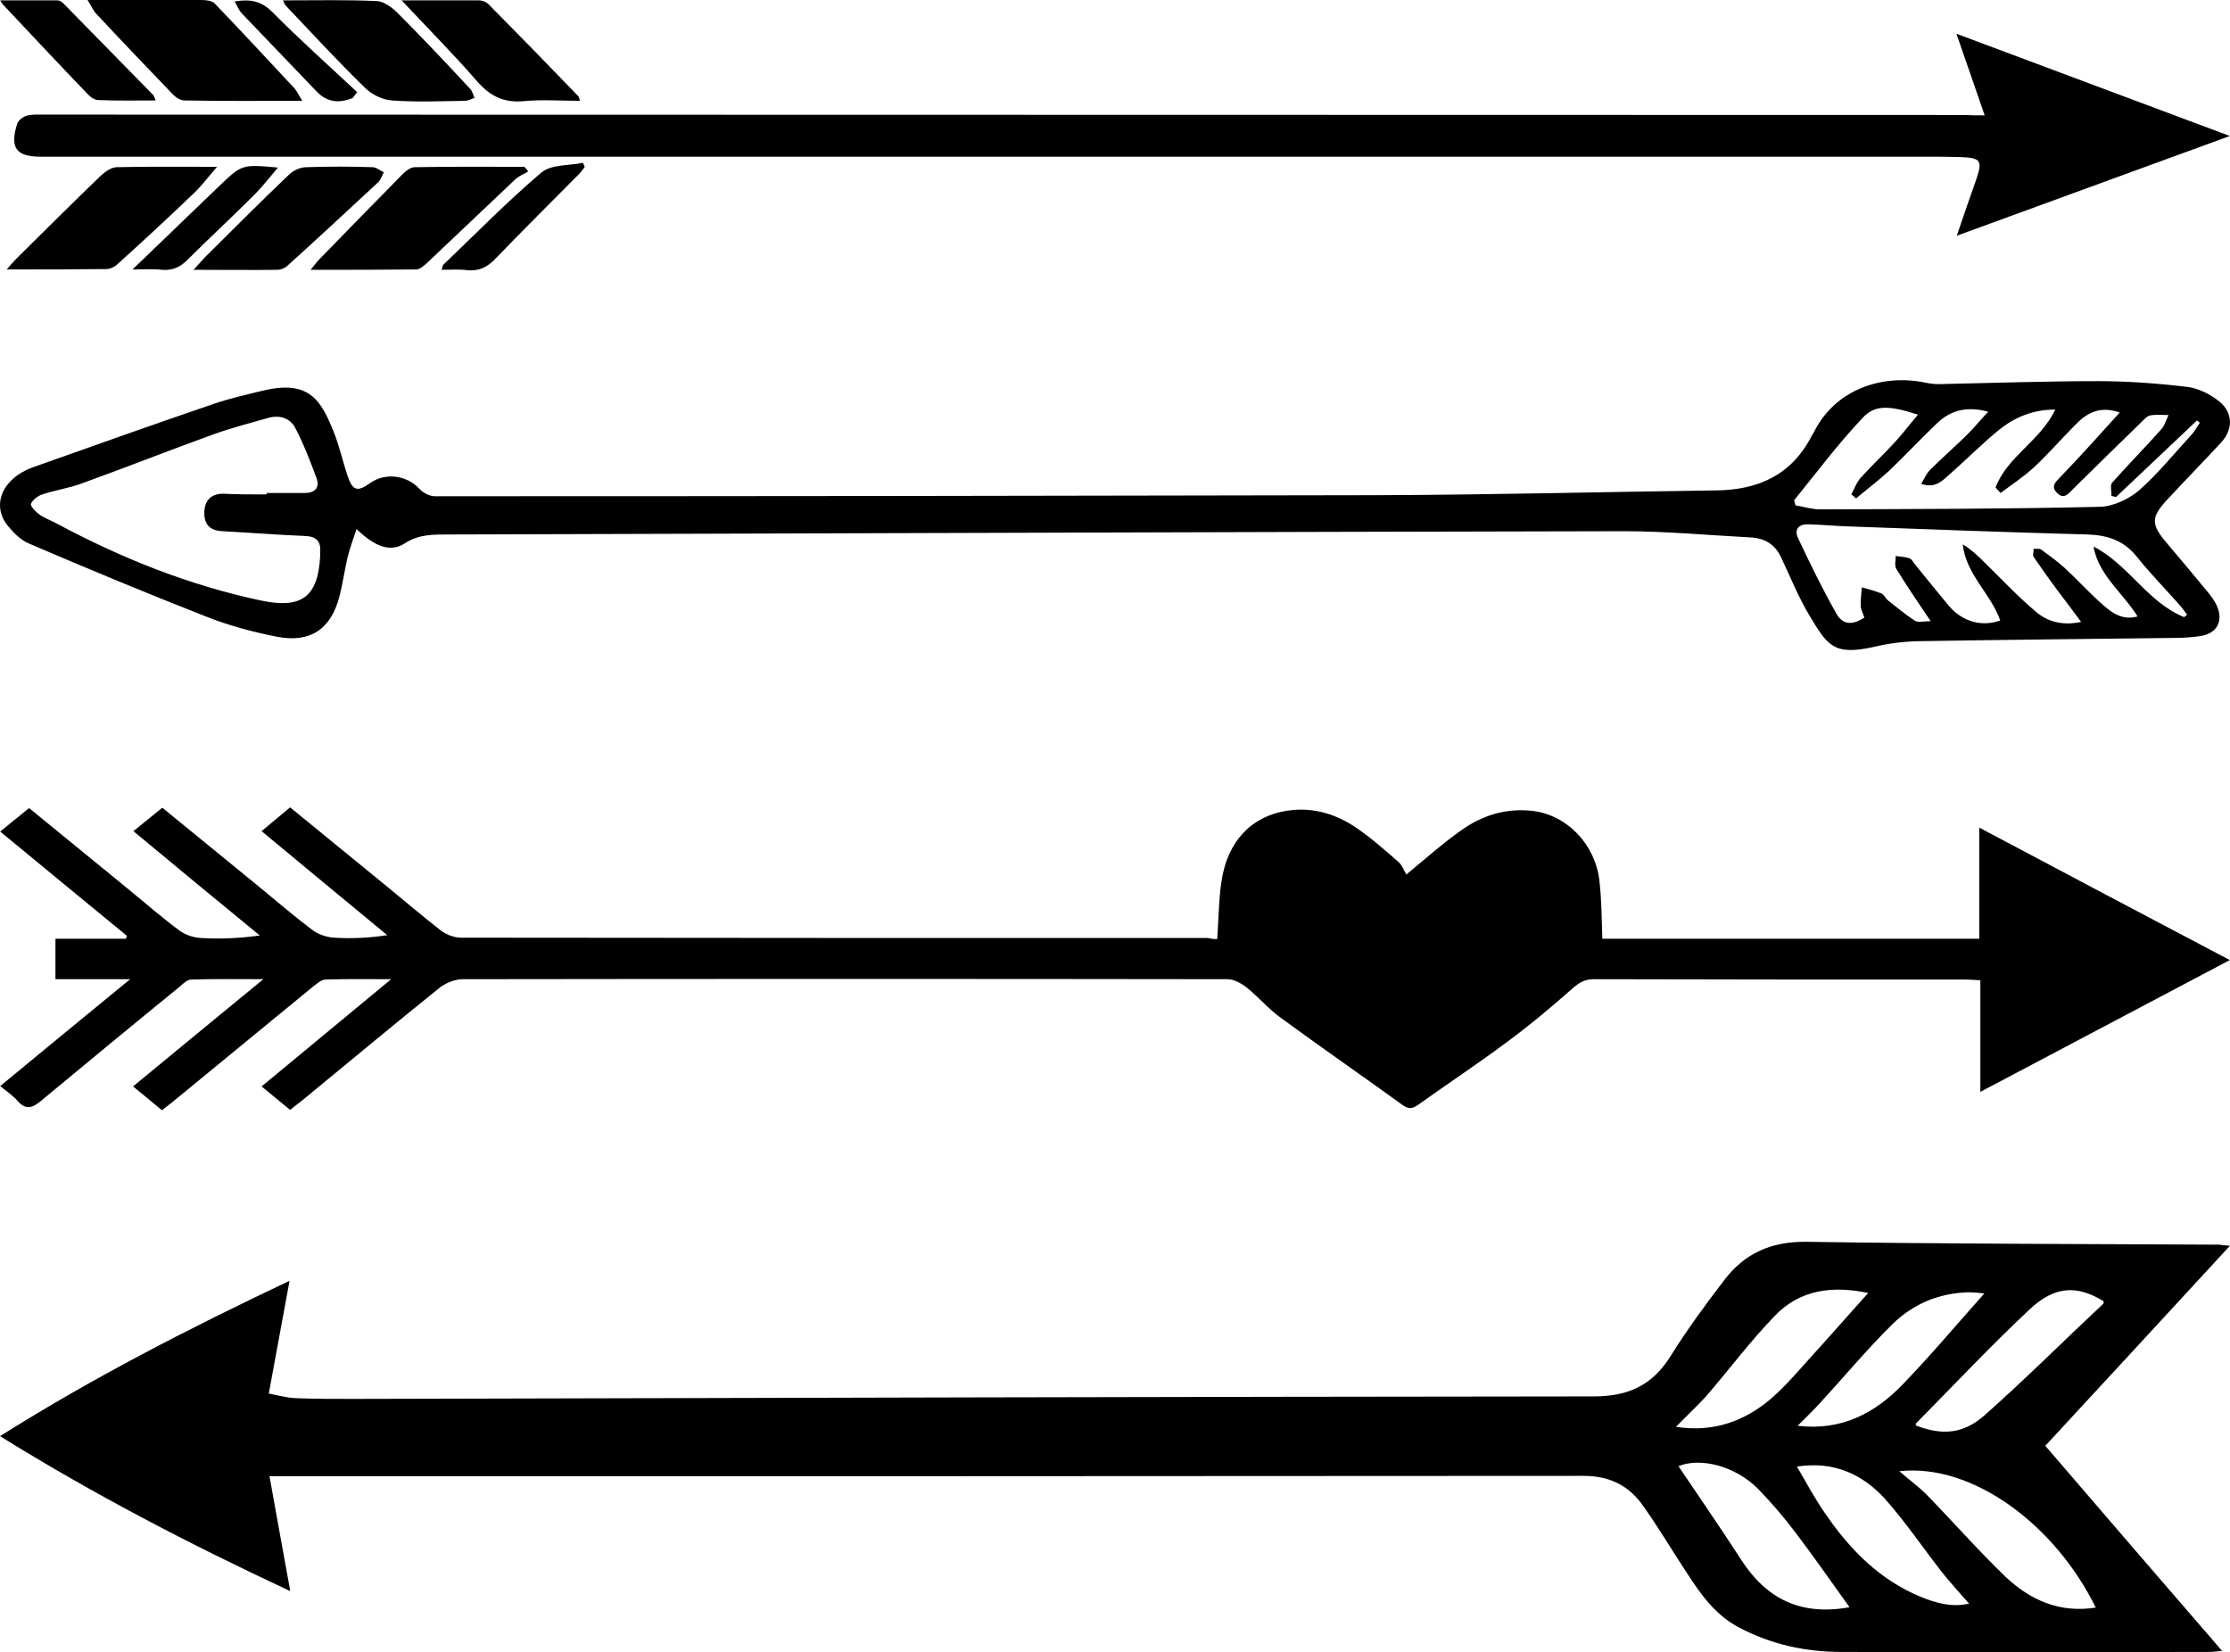 <?xml version="1.0" encoding="UTF-8"?>
<!DOCTYPE svg PUBLIC "-//W3C//DTD SVG 1.0//EN" "http://www.w3.org/TR/2001/REC-SVG-20010904/DTD/svg10.dtd">
<!-- Creator: CorelDRAW -->
<svg xmlns="http://www.w3.org/2000/svg" xml:space="preserve" width="1.667in" height="1.235in" version="1.0" shape-rendering="geometricPrecision" text-rendering="geometricPrecision" image-rendering="optimizeQuality" fill-rule="evenodd" clip-rule="evenodd"
viewBox="0 0 1666.66 1234.79"
 xmlns:xlink="http://www.w3.org/1999/xlink"
 xmlns:xodm="http://www.corel.com/coreldraw/odm/2003">
 <g id="Layer_x0020_1">
  <path fill="black" d="M1483.32 86.2c-7.04,-20.33 -13.54,-39.31 -21.12,-60.99 68.28,25.48 134.69,50.42 204.37,76.43 -69.4,25.22 -135.52,49.61 -204.1,74.56 5.13,-15.19 9.76,-28.46 14.35,-41.48 5.15,-14.91 3.8,-16.81 -12.21,-17.34 -8.37,-0.27 -16.78,-0.27 -25.46,-0.27 -469.47,0 -939.22,0 -1408.7,0 -18.43,0 -23.31,-6.51 -17.62,-24.67 0.81,-2.44 4.33,-5.16 7.05,-5.96 4.06,-1.09 8.67,-0.82 13.01,-0.82 478.42,0 956.84,0.28 1435,0.28 4.34,0.27 9.2,0.27 15.43,0.27zm-1257.44 -10.85c-30.9,0 -59.36,0.27 -88.09,-0.28 -3.25,0 -7.05,-2.7 -9.22,-5.14 -18.97,-19.79 -37.95,-39.57 -56.65,-59.63 -2.17,-2.17 -3.25,-5.15 -6.5,-10.3 8.13,0 13.55,0 19.24,0 21.96,0 43.91,0 65.87,0 3.52,0 8.13,0.55 10.03,2.71 20.06,20.87 39.85,42.28 59.63,63.43 1.9,2.44 2.98,4.87 5.69,9.21zm168.86 52.85c-3.24,1.9 -6.76,3.26 -9.48,5.69 -22.23,20.87 -44.18,42.02 -66.41,62.9 -2.17,1.9 -4.89,4.32 -7.33,4.59 -25.47,0.27 -51.24,0.27 -79.42,0.27 3.53,-4.34 5.42,-6.78 7.59,-8.93 20.34,-20.87 40.67,-41.75 61,-62.35 2.43,-2.44 5.96,-5.41 9.21,-5.41 27.39,-0.55 54.48,-0.28 81.87,-0.28 1.07,0.82 2.17,2.17 2.97,3.52zm-389.78 73.19c3.52,-4.07 5.42,-6.24 7.59,-8.41 20.87,-20.58 41.74,-41.46 62.89,-61.79 3.26,-2.99 7.87,-6.24 11.93,-6.24 23.85,-0.55 47.98,-0.28 74.81,-0.28 -6.78,7.86 -11.38,14.09 -17.07,19.51 -18.7,17.91 -37.95,35.79 -57.19,53.13 -2.17,2.17 -5.69,3.79 -8.67,3.79 -23.58,0.28 -47.71,0.28 -74.27,0.28zm206.55 -201.12c24.39,0 47.16,-0.54 70.2,0.54 5.69,0.27 12.2,5.42 16.54,10.03 18.16,18.17 35.77,36.87 53.13,55.58 1.63,1.62 2.17,4.32 3.25,6.76 -2.44,0.82 -4.89,2.17 -7.06,2.17 -18.16,0.27 -36.59,1.09 -54.75,-0.28 -7.04,-0.53 -14.89,-4.34 -20.06,-9.48 -20.32,-19.79 -39.57,-40.66 -59.09,-61.26 -0.81,-0.54 -1.08,-1.63 -2.17,-4.07zm-66.95 201.39c4.06,-4.34 6.23,-6.78 8.4,-9.2 20.87,-20.6 41.47,-41.48 62.89,-61.81 3.25,-3.25 8.67,-5.69 13.01,-5.69 16.54,-0.55 33.08,-0.55 49.59,0 2.72,0 5.43,2.44 8.41,3.79 -1.35,2.44 -2.17,5.41 -4.06,7.31 -22.5,20.87 -44.99,41.75 -67.76,62.35 -1.89,1.9 -5.15,3.24 -7.86,3.24 -20.06,0.28 -39.84,0 -62.61,0zm155.59 -201.39c21.13,0 39.56,0 57.72,0 2.44,0 5.43,1.09 7.06,2.71 22.5,22.77 45,45.81 67.22,68.85 0.55,0.55 0.55,1.35 1.35,3.52 -14.37,0 -28.46,-1.07 -42.28,0.27 -15.19,1.35 -25.22,-4.07 -34.97,-15.18 -17.34,-20.06 -36.32,-39.03 -56.1,-60.18zm-300.07 0c15.45,0 29,0 42.83,0 1.63,0 3.8,1.35 4.88,2.71 22.23,22.77 44.45,45.27 66.68,68.03 0.54,0.55 0.81,1.64 1.9,4.07 -14.64,0 -28.73,0.28 -42.83,-0.28 -2.98,0 -6.24,-2.42 -8.4,-4.87 -20.87,-21.69 -41.47,-43.64 -62.07,-65.6 -0.81,-0.54 -1.35,-1.63 -2.98,-4.07zm98.93 201.12c22.5,-21.68 43.64,-42.01 64.79,-62.33 17.07,-16.26 17.07,-16.26 43.91,-13.82 -6.5,7.59 -11.65,14.37 -17.62,20.33 -16.54,16.54 -33.61,32.25 -50.15,48.79 -5.42,5.42 -11.11,7.86 -18.7,7.31 -6.51,-0.8 -13.28,-0.27 -22.23,-0.27zm230.94 0.27c0.82,-2.17 0.82,-3.24 1.35,-3.79 24.14,-23.04 47.72,-47.17 73.21,-68.84 7.31,-6.24 20.58,-5.16 31.16,-7.33 0.55,1.09 0.82,1.89 1.37,2.99 -1.37,1.9 -2.71,3.79 -4.61,5.69 -20.6,20.88 -41.75,41.75 -62.08,62.88 -6.24,6.51 -12.2,9.5 -21.13,8.68 -5.71,-0.82 -12.2,-0.28 -19.26,-0.28zm-66.28 -128.48c-9.78,4.07 -18.98,3.54 -26.84,-4.59 -18.7,-19.53 -37.41,-39.04 -56.11,-58.56 -2.17,-2.17 -3.25,-5.42 -5.42,-8.94 11.39,-1.9 19.79,-0.54 28.19,7.86 20.33,20.6 42.02,39.85 63.43,59.9 -1.07,1.37 -2.17,2.72 -3.24,4.34zm1402.98 857.89c-46.54,50.56 -92.01,99.78 -138.01,149.53 43.87,51.1 87.46,101.63 132.13,153.27 -4.01,0.27 -6.42,0.79 -8.83,0.79 -92.01,0 -183.74,0.27 -275.76,0 -26.75,0 -52.43,-5.61 -76.23,-18.19 -17.67,-9.09 -28.63,-24.59 -39.06,-40.64 -11.5,-17.4 -21.93,-35.32 -33.97,-51.91 -10.44,-14.18 -24.88,-20.85 -43.07,-20.85 -322.85,0.27 -645.97,0.27 -968.81,0.27 -4.28,0 -8.56,0 -13.64,0 5.08,28.61 10.17,56.17 15.52,85.85 -75.16,-35.05 -147.11,-72.49 -216.93,-115.81 69.28,-43.61 141.23,-80.51 216.39,-116.1 -5.35,28.62 -10.16,55.65 -15.51,84.25 6.96,1.35 13.64,3.22 20.59,3.49 14.44,0.52 28.62,0.52 43.06,0.52 308.94,-0.79 617.87,-1.6 926.83,-1.87 25.13,0 43.32,-8.02 56.96,-29.69 12.31,-19.79 26.22,-38.77 40.39,-57.23 15.26,-20.06 35.05,-28.89 61.26,-28.63 102.96,1.6 205.95,1.6 308.93,2.14 1.33,0.27 3.47,0.54 7.75,0.79zm-284.34 270.16c-13.64,-19 -26.46,-37.44 -39.85,-55.11 -8.81,-11.77 -18.44,-22.99 -28.6,-33.43 -17.4,-17.38 -43.35,-23.53 -59.39,-16.86 15.51,23.01 31.56,46.28 46.81,69.83 18.73,29.15 44.4,42.26 81.03,35.57zm-129.72 -134.81c27.81,4.28 51.09,-4.01 71.16,-21.12 10.69,-9.37 20.06,-20.33 29.69,-31.04 14.18,-15.51 28.09,-31.56 42.8,-47.87 -26.22,-5.61 -50.83,-2.68 -69.56,16.86 -18.46,18.98 -34.51,40.64 -51.89,60.7 -6.94,7.5 -14.45,14.44 -22.2,22.47zm166.91 33.18c7.48,6.41 14.45,11.5 20.6,17.65 19.79,20.33 38.52,41.72 58.83,61.24 18.46,17.4 40.39,27.29 67.41,23.01 -29.69,-60.72 -91.22,-108.06 -146.85,-101.91zm12.31 -34.24c19.25,7.48 35.3,6.67 51.35,-7.5 30.49,-27 59.12,-55.63 88.8,-83.44 0.27,-0.27 0.27,-1.33 0.27,-1.87 -19.52,-12.04 -36.38,-11.77 -55.38,6.15 -29.15,27.28 -56.42,56.44 -84.51,84.8 -0.54,0.52 -0.54,1.33 -0.54,1.87zm-88.81 30.75c7.48,12.84 13.91,24.88 21.66,35.84 18.19,26.48 40.39,48.95 70.89,61.53 11.22,4.55 23.01,8.02 36.11,5.07 -7.21,-8.3 -13.91,-15.51 -20.06,-23.26 -14.45,-18.46 -27.54,-37.98 -43.07,-55.38 -16.57,-17.92 -37.71,-28.08 -65.53,-23.8zm140.16 -129.45c-3.74,-0.27 -7.76,-0.81 -12.04,-0.81 -21.93,0.54 -41.45,8.83 -56.69,23.8 -19,18.73 -36.13,39.33 -54.05,58.85 -5.07,5.61 -10.69,10.98 -16.84,17.11 32.89,4.01 58.31,-9.63 79.16,-31.56 20.87,-21.66 40.12,-44.67 60.45,-67.39zm-573.47 -264.75c1.34,-17.53 1.07,-33.72 4.3,-49.11 6.2,-28.33 25.65,-45.32 53.16,-47.48 17.01,-1.36 32.92,4.04 46.68,13.48 11.07,7.55 21.05,16.46 31.31,25.37 2.96,2.69 4.32,6.74 5.93,9.44 15.37,-12.69 27.52,-23.49 40.48,-32.65 15.91,-11.6 34.26,-17.26 54.22,-14.85 25.91,3.25 46.68,25.37 49.63,52.36 1.64,14.03 1.64,28.06 2.16,43.16 92.57,0 186.74,0 281.7,0 0,-26.97 0,-53.69 0,-83.1 63.15,33.47 124.12,65.84 187.28,99.02 -62.59,33.2 -123.85,65.3 -186.44,98.5 0,-28.61 0,-55.59 0,-83.37 -4.32,-0.29 -7.56,-0.56 -10.8,-0.56 -92.82,0 -185.37,0 -278.19,-0.27 -6.46,0 -10.78,2.43 -15.67,6.75 -16.18,14.31 -32.63,28.06 -49.9,40.76 -21.31,15.91 -43.45,30.48 -65.3,46.12 -4.59,3.24 -7.28,3.78 -12.14,0.27 -30.22,-21.83 -60.98,-43.17 -91.2,-65.29 -8.89,-6.48 -16.19,-15.1 -24.81,-22.13 -4.05,-3.22 -9.73,-6.48 -14.57,-6.48 -190.49,-0.27 -381,-0.27 -571.77,0 -5.66,0 -12.41,2.7 -17,6.21 -34.54,27.78 -68.81,56.38 -103.33,84.72 -2.7,2.16 -5.39,4.05 -8.63,6.75 -6.74,-5.65 -13.49,-11.06 -21.31,-17.54 32.11,-26.44 63.13,-52.33 96.85,-80.15 -18.35,0 -33.72,-0.27 -49.1,0.27 -3.24,0 -6.48,3.26 -9.44,5.4 -33.73,27.52 -67.19,55.32 -100.91,82.84 -3.51,2.95 -7.29,5.94 -11.87,9.43 -7.02,-5.92 -14.03,-11.59 -21.59,-17.8 32.11,-26.44 63.41,-52.33 97.41,-80.15 -19.96,0 -36.96,-0.27 -53.96,0.27 -2.97,0 -5.94,2.99 -8.37,5.15 -34.81,28.31 -69.35,56.9 -103.88,85.51 -6.48,5.42 -11.33,7.02 -17.54,0 -3.51,-4.05 -8.09,-7 -12.95,-11.05 32.11,-26.44 63.41,-52.33 97.14,-79.88 -20.24,0 -38.04,0 -55.85,0 0,-10.53 0,-19.69 0,-30.22 18.08,0 35.35,0 52.62,0 0.27,-0.8 0.54,-1.34 0.81,-2.16 -31.3,-25.63 -62.6,-51.53 -94.71,-77.97 7.56,-6.21 14.3,-11.62 21.59,-17.55 25.37,20.78 50.19,41.02 75.28,61.52 12.14,9.98 24.29,20.51 36.97,29.95 4.31,3.25 10.79,5.41 16.19,5.66 14.3,0.81 28.6,0.27 43.98,-1.89 -31.3,-25.63 -62.6,-51.53 -94.44,-77.97 7.56,-6.2 14.3,-11.59 21.59,-17.53 24.82,20.24 49.11,40.2 73.66,60.17 12.69,10.53 25.37,21.31 38.59,31.29 4.32,3.25 10.79,5.41 16.19,5.68 12.95,0.8 25.91,0.25 39.67,-1.89 -31.04,-25.64 -62.06,-51.27 -93.9,-77.72 7.56,-6.2 14.03,-11.87 21.31,-17.8 24.28,19.96 48.3,39.38 72.31,59.09 13.21,10.78 26.44,22.13 39.93,32.63 4.05,3.25 10.25,5.68 15.39,5.68 186.18,0.25 372.36,0.25 558.54,0.25 2.7,0.81 5.39,0.81 6.75,0.81zm-643.22 -306.52c-2.73,8.17 -5.18,14.7 -6.81,21.52 -2.18,9.52 -3.53,19.31 -5.99,28.85 -6.26,24.22 -21.5,34.84 -46.28,30.21 -18.24,-3.54 -36.48,-8.44 -53.63,-15.25 -44.37,-17.41 -88.19,-35.65 -132.02,-54.44 -5.99,-2.45 -11.16,-7.61 -15.52,-12.8 -13.06,-15.51 -4.9,-35.65 17.97,-44.09 45.19,-16.06 90.37,-32.13 135.83,-47.64 11.98,-4.09 24.23,-6.81 36.48,-9.8 34.57,-8.17 43.28,6.81 53.08,31.31 4.08,10.35 6.54,21.5 10.07,32.12 3.81,11.43 7.34,12.52 16.88,5.71 11.43,-8.17 27.48,-5.99 37.02,4.36 2.71,2.98 7.62,5.44 11.43,5.44 235.19,0 470.12,-0.27 705.31,-0.8 84.12,-0.28 167.95,-2.45 252.05,-3.56 31.87,-0.26 56.92,-11.7 71.87,-41.09 0.56,-0.83 1.1,-1.65 1.64,-2.73 16.07,-32.12 51.44,-43.28 83.02,-36.75 3.82,0.8 8.18,1.35 11.98,1.08 38.93,-0.8 78.14,-2.18 117.06,-2.18 22.32,0 44.91,1.65 67.22,4.36 8.45,1.1 17.42,5.71 23.96,11.17 10.07,8.44 9.8,20.96 0.83,30.48 -13.35,14.43 -27.24,28.58 -40.57,43.01 -11.71,12.8 -11.71,17.96 -0.27,31.57 10.34,12.25 20.7,24.5 30.77,36.75 2.43,3 5.15,6.54 6.79,10.07 5.46,11.72 0.54,21.24 -12.25,23.14 -6,0.83 -12.25,1.35 -18.25,1.35 -64.23,0.83 -128.48,1.37 -192.7,2.46 -10.9,0.28 -21.8,1.63 -32.14,4.08 -31.04,7.09 -35.37,-0.8 -49.01,-23.4 -8.16,-13.62 -14.14,-28.58 -20.97,-43.01 -4.61,-10.07 -12.25,-14.7 -23.11,-15.25 -31.59,-1.63 -63.15,-4.63 -94.75,-4.63 -292.63,0.55 -585.24,1.65 -877.87,2.45 -11.7,0 -22.32,-0.28 -32.94,6.54 -10.9,7.08 -22.32,2.72 -36.2,-10.62zm-67.24 -25.85c0,-0.28 0,-0.55 0,-1.1 9.53,0 19.06,0 28.58,0 7.35,0 11.43,-3.81 8.71,-11.15 -4.63,-12.53 -9.53,-25.33 -15.79,-37.3 -3.81,-7.62 -11.98,-10.07 -20.42,-7.62 -13.34,3.81 -26.95,7.34 -40.02,11.97 -33.2,11.98 -66.15,25.05 -99.35,37.02 -9.53,3.54 -19.6,4.91 -29.4,8.17 -3.27,1.08 -7.35,4.08 -8.44,7.07 -0.54,1.65 3.54,6.01 6.26,7.91 3.81,2.7 8.44,4.33 12.52,6.52 48.72,26.15 99.63,46.56 154.07,57.99 29.4,5.99 41.65,-3 43.28,-32.94 0,-1.08 0,-2.18 0,-2.98 0.81,-8.44 -2.72,-12.25 -11.43,-12.52 -20.42,-0.82 -40.83,-2.45 -60.98,-3.55 -9.26,-0.26 -14.16,-4.34 -14.16,-13.61 0,-8.71 4.36,-14.15 13.61,-14.43 11.16,0.55 22.05,0.55 32.94,0.55zm1141.66 4.36c0.27,1.35 0.81,2.45 1.08,3.81 6.27,1.08 12.25,2.98 18.52,2.98 69.69,-0.26 139.36,-0.26 209.06,-1.91 9.8,-0.26 21.51,-5.71 29.15,-12.25 14.43,-12.78 26.68,-28.03 39.72,-42.19 2.18,-2.45 3.82,-5.71 5.73,-8.44 -0.81,-0.55 -1.37,-1.07 -2.18,-1.63 -20.15,19.06 -40.29,38.1 -60.43,57.17 -1.08,-0.28 -2.18,-0.55 -3.53,-0.82 0.27,-3.26 -1.1,-7.89 0.54,-9.8 11.98,-13.6 25.04,-26.68 37.02,-40.28 2.45,-2.73 3.55,-7.09 5.17,-10.34 -4.63,0 -9.26,-0.55 -13.6,0.27 -2.18,0.28 -4.09,2.46 -5.73,4.08 -17.42,16.88 -34.57,33.75 -51.71,50.63 -3.82,3.81 -7.08,8.44 -12.25,3.26 -5.17,-5.17 -0.81,-8.43 2.99,-12.51 14.7,-15.25 28.85,-31.04 43.84,-47.64 -14.72,-5.18 -24.52,0.28 -32.94,8.97 -10.63,10.62 -20.43,22.06 -31.31,32.13 -7.62,7.07 -16.61,12.8 -24.78,19.04 -1.35,-1.35 -2.7,-2.71 -3.8,-4.09 8.72,-23.12 33.76,-35.1 44.64,-58.24 -17.13,0 -30.77,5.99 -42.46,15.51 -12.25,10.07 -23.69,21.51 -35.65,32.13 -5.75,4.89 -10.9,11.7 -22.07,7.89 2.45,-4.09 4.07,-8.17 7.08,-10.9 8.45,-8.44 17.42,-16.33 25.85,-24.5 5.73,-5.44 10.63,-11.7 17.17,-18.51 -16.07,-4.36 -28.32,-1.08 -38.39,8.71 -12,11.43 -23.42,23.68 -35.39,35.12 -7.89,7.34 -16.61,13.88 -25.04,20.95 -1.08,-1.08 -2.45,-2.16 -3.53,-2.98 2.18,-4.08 3.8,-8.72 6.81,-12.25 8.41,-9.27 17.69,-17.96 26.12,-27.23 5.71,-6.26 10.88,-13.06 16.9,-20.14 -22.07,-7.07 -32.43,-7.62 -41.94,3 -18.25,19.31 -34.02,40.56 -50.63,60.97zm291.53 87.37c0.83,-0.55 1.35,-1.35 2.18,-1.9 -1.91,-2.45 -3.53,-4.91 -5.71,-7.34 -10.63,-11.99 -21.78,-23.42 -31.86,-35.94 -9.53,-11.97 -21.49,-16.06 -36.48,-16.61 -59.06,-1.63 -118.41,-3.81 -177.48,-5.99 -10.61,-0.28 -20.96,-1.35 -31.56,-1.63 -6.81,-0.27 -10.9,3.54 -7.64,10.35 8.99,19.06 18.23,38.1 28.59,56.34 4.63,8.44 11.96,8.99 20.95,3 -0.81,-2.73 -2.45,-5.44 -2.72,-8.44 -0.25,-4.63 0.54,-9.52 0.83,-14.15 4.9,1.35 10.07,2.73 14.7,4.63 1.91,0.8 2.99,3.53 4.88,5.16 6.54,5.19 13.08,10.62 20.18,15.26 2.18,1.35 6.25,0.27 11.69,0.27 -9.8,-14.43 -17.96,-26.68 -25.59,-38.93 -1.62,-2.45 -0.52,-6.54 -0.52,-9.81 3.26,0.55 6.79,0.55 10.07,1.65 1.62,0.53 2.97,2.71 4.07,4.34 8.7,10.62 17.15,21.24 25.87,31.58 10.07,11.7 24.5,15.51 38.09,10.62 -7.06,-20.14 -25.58,-34.3 -28.03,-56.89 5.98,3.53 10.9,8.17 15.53,12.78 13.06,12.8 25.58,26.15 39.45,37.85 8.45,7.07 19.35,10.35 33.5,7.34 -6.27,-8.44 -11.71,-15.78 -17.17,-22.87 -6.27,-8.42 -12.25,-16.86 -18.23,-25.58 -1.08,-1.35 0,-4.08 0,-6.26 1.89,0.27 4.07,-0.28 5.42,0.55 6.02,4.36 12,8.72 17.44,13.6 10.07,9.27 19.06,19.34 29.42,28.31 6.79,5.98 14.43,11.17 25.31,8.17 -11.17,-17.96 -29.15,-30.76 -32.94,-52.26 26.13,13.33 40.29,41.63 67.78,52.8z"/>
 </g>
</svg>
